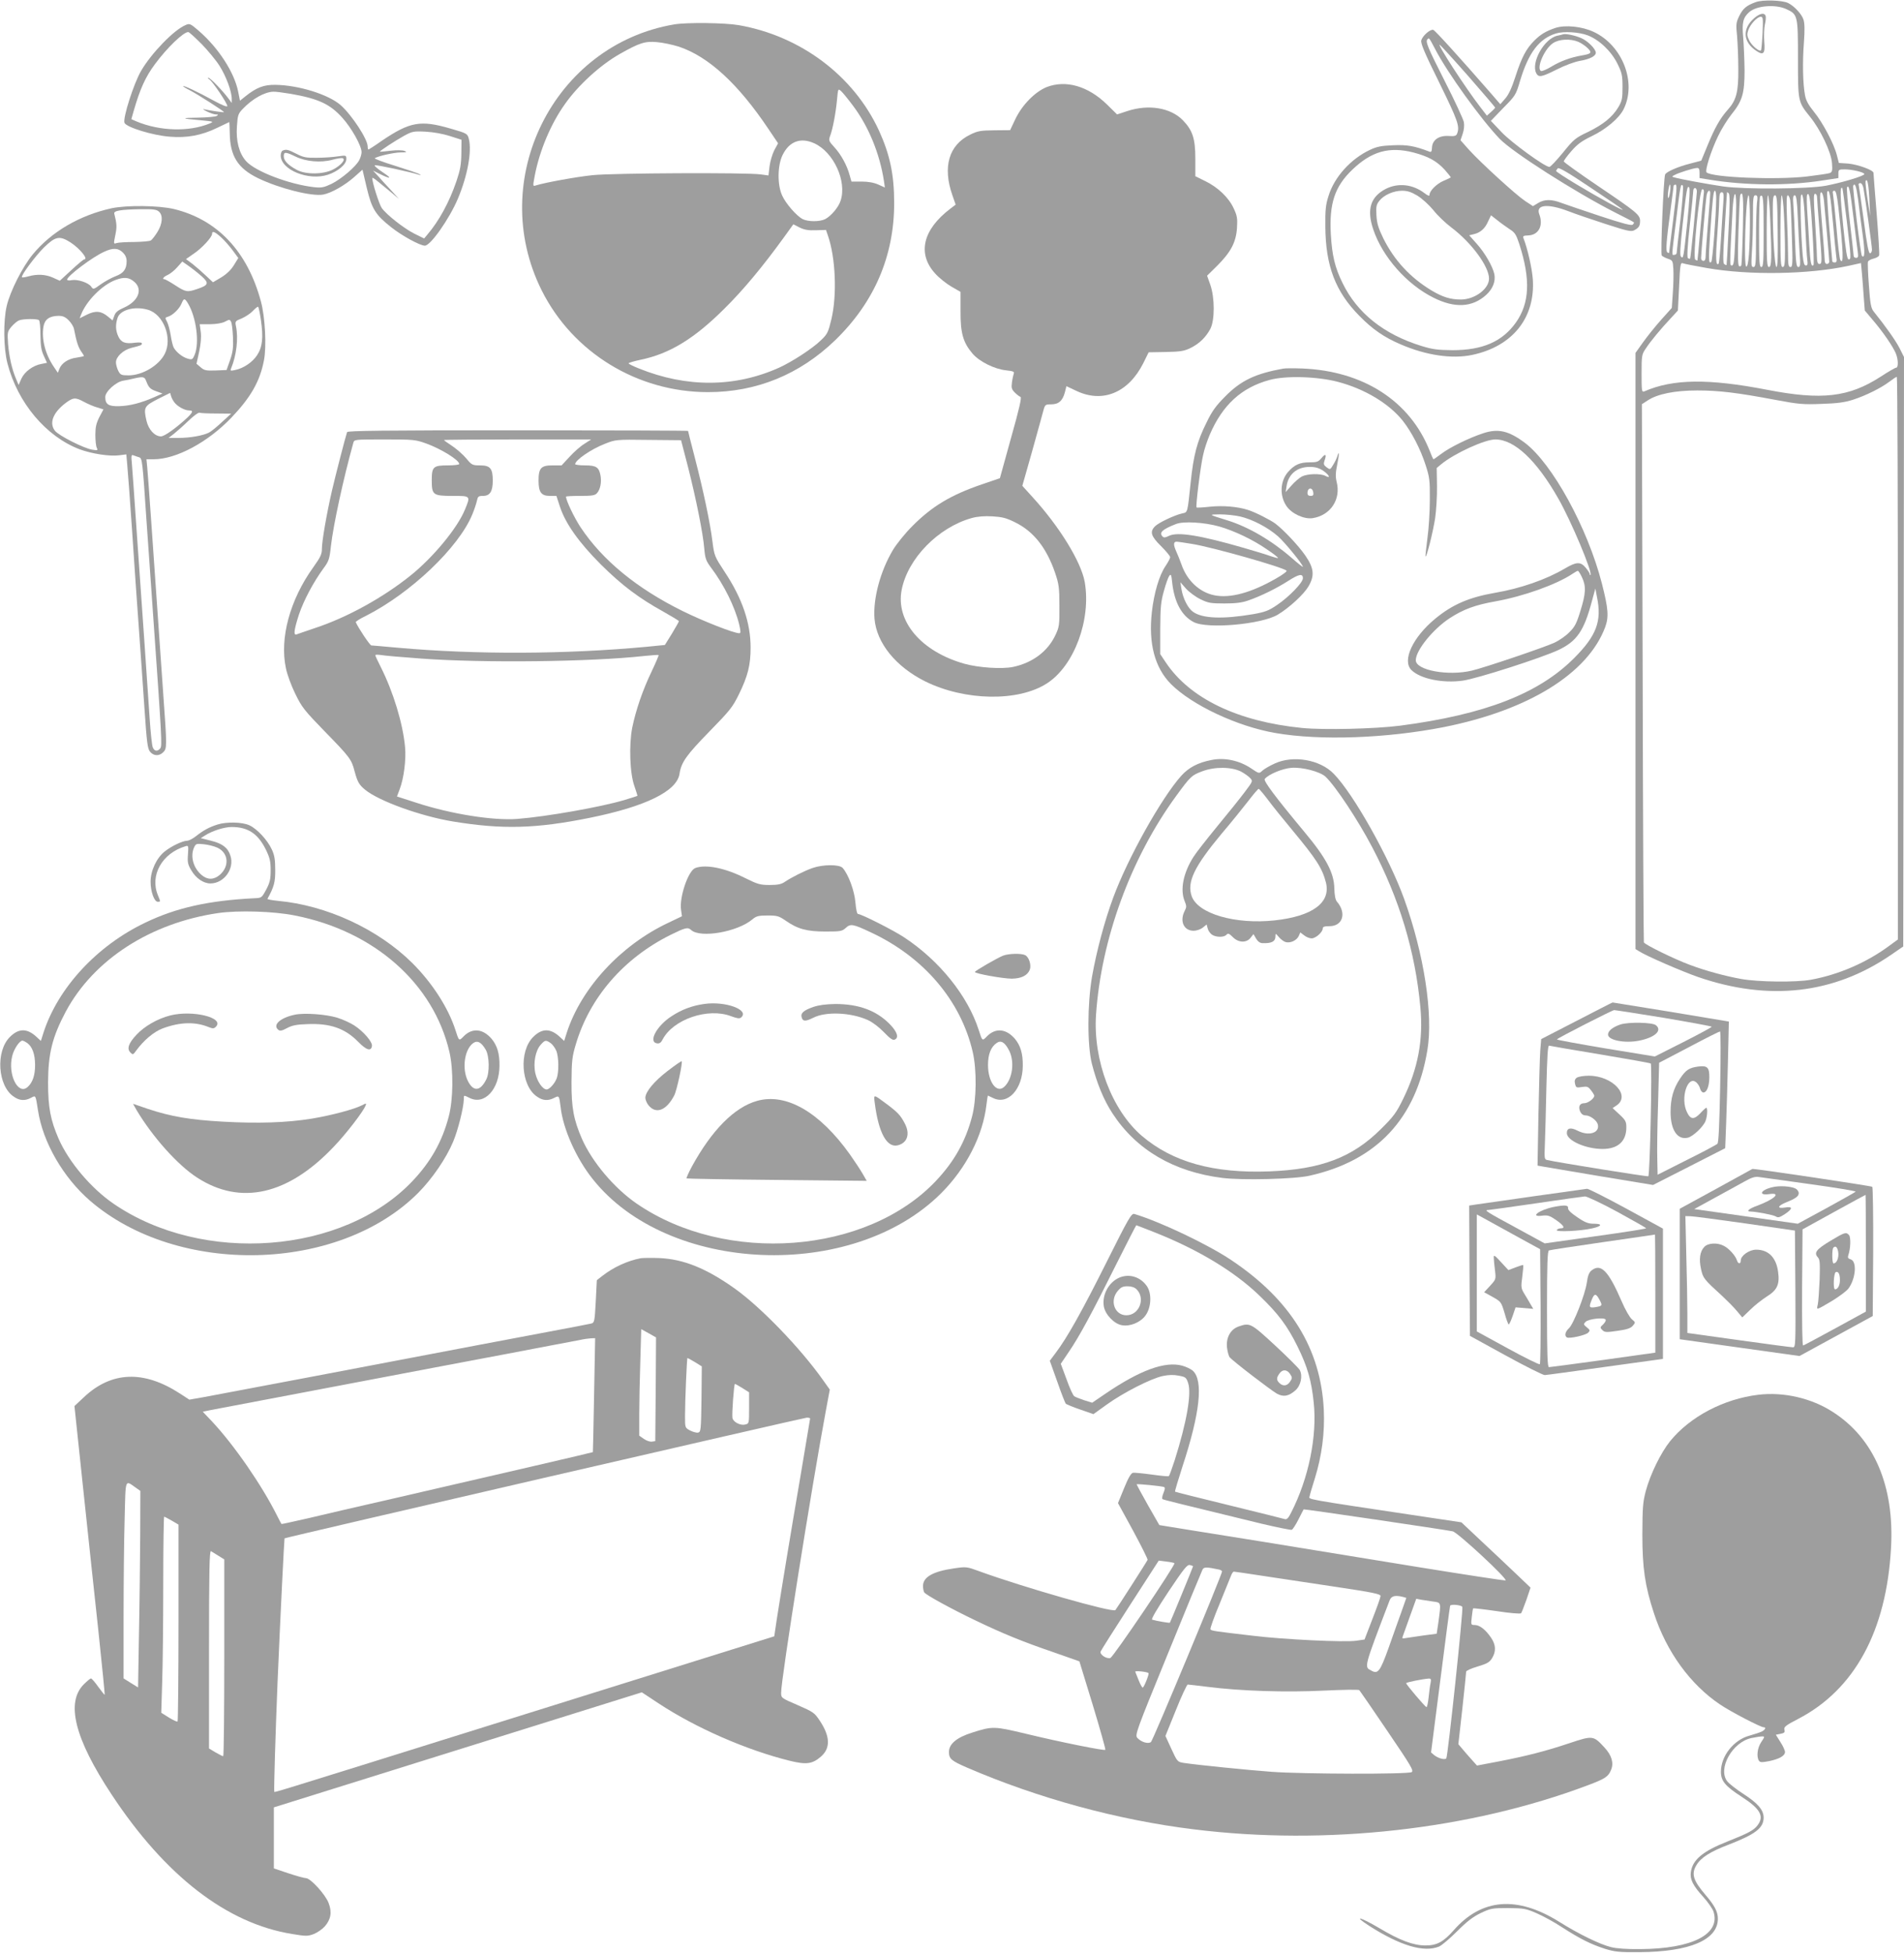 <?xml version="1.0" standalone="no"?>
<!DOCTYPE svg PUBLIC "-//W3C//DTD SVG 20010904//EN"
 "http://www.w3.org/TR/2001/REC-SVG-20010904/DTD/svg10.dtd">
<svg version="1.0" xmlns="http://www.w3.org/2000/svg"
 width="1248pt" height="1280pt" viewBox="0 0 1248 1280"
 preserveAspectRatio="xMidYMid meet">
<g transform="translate(0,1280) scale(0.1,-0.1)"
fill="#9e9e9e" stroke="none">
<path d="M11508 12786 c-61 -22 -84 -42 -108 -91 -21 -43 -22 -55 -14 -133 4
-48 8 -145 8 -217 1 -148 -13 -202 -69 -264 -50 -56 -85 -118 -131 -230 l-43
-104 -72 -19 c-80 -20 -158 -54 -165 -72 -10 -29 -31 -522 -22 -531 5 -5 23
-15 41 -21 30 -10 32 -14 35 -65 2 -30 1 -100 -3 -155 l-7 -102 -70 -78 c-39
-44 -92 -110 -119 -148 l-49 -69 0 -1953 0 -1954 23 -14 c43 -29 283 -133 387
-169 465 -160 890 -111 1262 143 l83 57 3 1932 2 1931 -29 58 c-25 49 -91 143
-171 242 -16 21 -22 50 -30 169 -6 79 -9 149 -6 156 2 7 19 16 36 20 17 4 34
13 37 21 3 7 -5 130 -16 272 -12 142 -21 263 -21 269 0 18 -102 55 -166 61
l-61 4 -13 51 c-19 75 -92 213 -150 284 -37 46 -53 75 -59 110 -14 74 -17 216
-7 344 6 82 5 127 -3 151 -12 36 -59 87 -100 108 -37 19 -169 23 -213 6z m199
-45 c77 -35 78 -41 78 -326 0 -282 0 -282 78 -379 69 -84 140 -233 145 -305 4
-49 1 -59 -14 -65 -9 -4 -79 -14 -153 -23 -202 -23 -618 -6 -655 27 -12 12 28
139 75 237 21 45 61 109 88 143 72 89 86 138 86 290 -1 69 -5 166 -9 215 -9
97 -1 130 40 166 48 42 170 52 241 20z m-567 -1075 l0 -33 68 -11 c232 -38
508 -40 730 -6 l112 17 0 29 c0 26 3 28 41 28 49 0 129 -19 129 -31 0 -12
-143 -55 -251 -76 -117 -22 -533 -25 -674 -5 -90 13 -283 48 -319 59 -19 5
-19 6 0 16 25 14 125 46 147 46 13 1 17 -7 17 -33z m1113 -171 l5 -110 -17
110 c-10 61 -15 114 -13 118 11 23 20 -18 25 -118z m-1308 38 c-10 -53 -18
-32 -9 24 4 26 10 40 12 30 2 -11 1 -35 -3 -54z m1269 35 c13 -71 56 -381 56
-404 0 -13 -6 -24 -13 -24 -9 0 -21 61 -41 218 -16 119 -31 223 -33 230 -3 6
2 12 10 12 9 0 17 -13 21 -32z m-1246 -200 c-15 -123 -28 -224 -28 -226 0 -2
-5 0 -11 4 -12 7 -7 75 22 288 10 77 19 143 19 148 0 4 6 8 13 8 10 0 7 -47
-15 -222z m47 -3 c-14 -115 -25 -216 -25 -222 0 -7 -7 -13 -15 -13 -18 0 -20
-27 11 223 28 232 30 245 44 231 5 -5 -1 -92 -15 -219z m1164 128 c6 -54 20
-158 30 -231 16 -117 14 -158 -5 -139 -8 7 -62 451 -57 460 12 21 20 -2 32
-90z m-1119 -144 c-25 -242 -26 -247 -42 -231 -8 8 -5 62 11 209 26 237 30
258 43 245 6 -6 2 -85 -12 -223z m1090 16 c12 -99 24 -197 27 -217 4 -31 2
-38 -11 -38 -9 0 -16 6 -16 13 0 6 -11 108 -25 225 -14 118 -22 219 -18 225
12 20 21 -24 43 -208z m-1028 174 c-1 -13 -11 -116 -21 -228 -11 -111 -21
-205 -23 -206 -2 -2 -8 -1 -14 3 -7 5 -4 72 12 217 13 116 23 218 23 228 1 10
7 17 14 14 6 -2 11 -15 9 -28z m983 -188 c29 -246 29 -251 12 -251 -10 0 -19
58 -36 224 -20 194 -21 260 -5 243 2 -2 15 -99 29 -216z m-939 167 c-3 -24
-13 -128 -22 -233 -9 -104 -17 -191 -18 -192 -1 -1 -7 1 -14 5 -18 12 27 462
46 462 11 0 13 -10 8 -42z m44 15 c0 -10 -7 -99 -15 -198 -8 -99 -15 -195 -15
-212 0 -23 -5 -33 -15 -33 -8 0 -15 8 -15 18 0 28 30 374 36 410 5 33 24 45
24 15z m39 -40 c-1 -105 -24 -401 -32 -409 -18 -18 -19 17 -8 178 16 235 22
288 32 288 5 0 9 -26 8 -57z m765 -148 c9 -104 19 -207 22 -227 5 -30 3 -38
-10 -38 -9 0 -16 3 -16 8 0 4 -9 106 -20 226 -10 121 -16 224 -13 229 13 22
21 -20 37 -198z m35 103 c34 -299 37 -391 13 -351 -4 7 -16 103 -25 215 -10
112 -21 211 -23 221 -3 10 0 17 9 17 11 0 17 -26 26 -102z m-754 15 c-3 -43
-10 -147 -15 -232 -5 -84 -12 -156 -15 -159 -18 -18 -21 33 -9 188 7 96 13
199 13 228 1 40 5 52 16 52 13 0 15 -12 10 -77z m35 -169 c-6 -126 -12 -230
-13 -231 -2 -1 -8 1 -15 6 -9 5 -9 57 3 237 8 126 14 231 15 234 0 2 5 -1 11
-7 8 -8 8 -73 -1 -239z m625 194 c7 -68 35 -384 35 -403 0 -8 -7 -15 -15 -15
-10 0 -15 10 -15 28 0 15 -7 106 -15 202 -8 96 -15 190 -15 208 0 52 18 37 25
-20z m-575 -35 c0 -43 -3 -149 -7 -235 -5 -130 -9 -158 -21 -158 -15 0 -15 -5
4 358 7 127 24 152 24 35z m44 -150 c-3 -126 -8 -234 -10 -241 -2 -7 -9 -10
-15 -6 -8 5 -9 70 -4 233 4 124 9 229 12 234 18 31 22 -18 17 -220z m410 -13
c4 -85 9 -172 12 -192 4 -30 2 -38 -9 -38 -11 0 -16 17 -21 68 -12 139 -18
381 -10 394 12 19 20 -48 28 -232z m45 7 c8 -125 11 -230 8 -234 -15 -15 -21
13 -28 135 -4 70 -10 174 -14 230 -4 82 -3 103 7 100 10 -3 17 -65 27 -231z
m31 211 c0 -13 7 -104 15 -203 19 -229 18 -235 0 -235 -11 0 -15 13 -16 53 0
28 -6 132 -12 230 -10 142 -10 177 0 177 7 0 13 -10 13 -22z m-440 -146 c0
-195 -9 -314 -24 -309 -18 6 -3 467 15 467 5 0 9 -71 9 -158z m46 106 c-3 -29
-6 -135 -6 -235 0 -163 -2 -183 -17 -183 -14 0 -15 11 -10 98 4 53 7 159 7
235 0 120 2 137 16 137 14 0 16 -8 10 -52z m44 -183 c0 -202 -2 -235 -15 -235
-13 0 -15 32 -15 228 0 126 3 232 7 235 20 20 23 -13 23 -228z m43 78 c11
-256 9 -313 -8 -313 -13 0 -15 33 -15 235 0 129 4 235 8 235 5 0 12 -71 15
-157z m49 -78 c2 -165 0 -235 -8 -235 -11 0 -24 198 -24 378 0 74 3 92 15 92
12 0 15 -37 17 -235z m41 108 c4 -71 7 -176 7 -235 0 -89 -3 -108 -15 -108
-13 0 -15 33 -15 235 0 129 4 235 8 235 5 0 12 -57 15 -127z m41 95 c3 -18 8
-124 11 -235 6 -181 5 -203 -9 -203 -13 0 -16 14 -16 83 0 46 -3 152 -7 235
-4 109 -3 152 5 152 6 0 13 -15 16 -32z m50 -115 c3 -82 9 -187 12 -235 6 -75
4 -88 -9 -88 -12 0 -16 27 -21 168 -3 92 -8 197 -11 235 -4 52 -2 67 9 67 10
0 15 -32 20 -147z m-594 -330 c276 -48 666 -42 927 15 l81 18 6 -65 c3 -36 9
-106 12 -156 l7 -90 53 -63 c66 -77 130 -171 150 -217 17 -41 18 -95 2 -95 -6
0 -53 -27 -103 -60 -207 -133 -383 -154 -740 -85 -387 75 -619 72 -807 -10
-17 -7 -18 3 -18 117 0 117 1 125 27 163 31 48 100 131 165 200 l46 50 8 158
c6 139 9 157 23 152 9 -4 81 -18 161 -32z m1250 -2557 l0 -1843 -60 -44 c-148
-109 -330 -187 -510 -220 -96 -18 -347 -15 -457 5 -105 19 -235 54 -338 93
-98 36 -296 133 -300 147 -2 6 -6 802 -8 1769 l-5 1758 37 24 c64 43 179 66
326 66 141 0 259 -14 514 -62 149 -28 180 -31 301 -26 102 3 152 10 205 27 84
27 185 77 240 119 22 17 43 31 48 31 4 0 7 -830 7 -1844z"/>
<path d="M11497 12680 c-79 -69 -72 -157 16 -214 46 -31 58 -17 51 61 -3 38
-1 88 4 112 6 24 8 50 5 57 -8 23 -40 16 -76 -16z m56 -97 c-3 -60 -8 -110
-10 -113 -10 -11 -58 28 -76 62 -16 32 -17 43 -8 70 14 40 59 88 82 88 15 0
16 -11 12 -107z"/>
<path d="M1215 12635 c-75 -31 -223 -184 -290 -299 -48 -82 -121 -310 -109
-341 12 -29 185 -83 299 -91 111 -9 207 9 306 57 44 21 81 39 82 39 1 0 2 -33
3 -73 2 -149 52 -230 186 -295 139 -67 352 -121 427 -107 53 10 141 60 203
115 l54 48 28 -119 c33 -138 56 -176 161 -259 71 -56 188 -120 220 -120 37 0
160 175 216 307 64 152 93 312 72 393 -9 34 -11 36 -119 67 -198 58 -267 45
-452 -80 -45 -32 -85 -57 -87 -57 -3 0 -5 9 -5 20 0 48 -104 206 -177 271 -80
70 -276 131 -428 133 -76 1 -123 -17 -196 -75 l-36 -29 -12 60 c-25 125 -128
285 -257 397 -57 49 -61 51 -89 38z m105 -122 c42 -43 95 -107 118 -143 43
-67 82 -171 81 -219 l0 -26 -22 30 c-38 51 -119 135 -131 135 -6 0 -3 -5 6
-10 21 -13 118 -157 118 -175 0 -8 -34 5 -92 37 -100 55 -198 101 -198 93 0
-2 19 -14 43 -26 49 -25 229 -140 225 -144 -3 -3 -95 11 -131 19 -12 3 -4 -3
18 -14 22 -11 49 -20 60 -20 17 0 17 -2 5 -10 -8 -5 -62 -10 -120 -11 -119 -1
-115 -6 15 -17 85 -8 88 -9 60 -21 -135 -56 -326 -51 -480 13 l-34 15 15 53
c42 146 78 225 140 308 79 107 186 210 218 210 6 0 44 -35 86 -77z m586 -328
c182 -32 257 -67 338 -157 60 -66 126 -184 126 -225 0 -13 -7 -37 -15 -52 -21
-42 -117 -124 -182 -156 -49 -23 -65 -27 -112 -22 -164 18 -390 104 -449 172
-45 51 -66 131 -59 228 5 73 8 82 39 114 63 66 142 110 199 112 15 1 66 -6
115 -14z m1044 -277 l75 -24 -1 -90 c-1 -72 -7 -107 -32 -181 -47 -138 -114
-261 -192 -352 l-20 -24 -63 31 c-68 34 -183 124 -215 169 -17 25 -62 166 -62
196 0 5 15 -4 34 -20 19 -15 59 -48 88 -72 l53 -45 -50 55 c-28 30 -66 71 -85
93 l-35 38 40 -20 c77 -38 89 -34 25 8 -36 24 -60 45 -53 47 10 4 238 -45 288
-62 16 -5 17 -4 5 3 -8 6 -80 30 -159 55 -79 24 -139 47 -135 50 25 15 124 37
168 38 42 0 47 2 27 10 -13 5 -51 6 -92 1 -38 -5 -69 -7 -69 -6 0 6 98 70 155
102 57 31 64 33 145 29 53 -3 113 -14 160 -29z"/>
<path d="M1853 11813 c-7 -2 -13 -17 -13 -32 0 -94 182 -168 310 -126 66 22
120 68 120 102 0 26 0 26 -57 18 -32 -5 -94 -9 -138 -9 -69 -1 -88 3 -134 27
-53 27 -65 30 -88 20z m84 -39 c67 -33 165 -42 242 -21 30 8 60 13 67 10 22
-8 -11 -47 -63 -74 -65 -33 -179 -34 -238 -2 -56 30 -85 60 -85 88 0 31 10 31
77 -1z"/>
<path d="M4419 12640 c-791 -134 -1231 -1019 -868 -1744 204 -407 627 -666
1090 -666 318 0 601 116 833 340 257 249 387 552 387 899 0 188 -28 318 -100
476 -166 359 -513 619 -918 690 -91 16 -342 19 -424 5z m31 -146 c195 -65 390
-245 588 -541 l62 -92 -25 -46 c-13 -26 -27 -73 -31 -106 l-7 -59 -51 7 c-93
13 -971 9 -1102 -5 -105 -11 -305 -47 -371 -67 -21 -7 -21 -7 -8 63 31 163
105 340 198 470 87 124 232 256 359 328 129 73 166 85 243 78 39 -3 104 -17
145 -30z m1142 -388 c102 -136 175 -315 202 -493 l6 -42 -42 19 c-29 13 -66
20 -110 20 l-67 0 -12 42 c-17 64 -56 135 -100 183 -36 39 -38 45 -29 71 18
45 38 153 46 237 7 77 7 77 27 60 11 -10 47 -54 79 -97z m-255 -245 c127 -58
215 -248 173 -376 -14 -44 -62 -100 -101 -121 -36 -18 -112 -18 -148 0 -40 21
-110 101 -134 154 -33 71 -31 199 3 267 44 89 118 116 207 76z m11 -570 l66 2
13 -38 c50 -144 60 -387 23 -545 -21 -87 -26 -99 -68 -139 -56 -55 -190 -142
-276 -181 -290 -130 -606 -131 -918 -5 -38 15 -68 30 -68 34 0 3 35 14 78 23
190 39 351 137 548 333 125 123 252 276 392 469 l62 86 41 -21 c31 -15 56 -20
107 -18z"/>
<path d="M10195 12617 c-62 -21 -97 -42 -138 -83 -54 -54 -83 -110 -123 -233
-24 -75 -45 -121 -67 -146 l-33 -38 -64 74 c-204 234 -362 408 -375 413 -19 7
-71 -38 -79 -69 -5 -19 22 -83 119 -279 121 -247 134 -284 116 -331 -6 -16
-16 -19 -58 -16 -63 3 -105 -27 -107 -77 -1 -24 -5 -31 -16 -26 -100 38 -146
46 -238 42 -78 -3 -108 -9 -152 -30 -126 -59 -234 -178 -272 -302 -19 -59 -22
-93 -21 -201 2 -258 66 -426 223 -585 86 -88 163 -141 271 -187 167 -72 336
-97 469 -69 264 56 414 243 397 496 -5 70 -34 200 -62 271 -4 12 2 15 31 16
69 2 102 64 73 140 -23 62 55 70 188 20 48 -19 161 -57 250 -86 139 -45 165
-51 185 -40 30 16 38 28 38 62 0 39 -25 59 -280 231 -121 82 -220 153 -220
158 0 6 22 36 50 68 39 45 68 66 132 97 94 45 179 117 209 175 89 175 -5 420
-195 509 -77 36 -186 47 -251 26z m210 -48 c77 -29 156 -104 197 -187 29 -59
33 -76 33 -152 0 -75 -3 -91 -27 -132 -39 -65 -99 -114 -200 -163 -82 -39 -93
-48 -164 -136 -43 -52 -82 -94 -89 -93 -33 3 -247 159 -312 227 l-71 75 81 84
c80 81 83 85 110 177 56 186 125 278 237 312 50 15 148 9 205 -12z m-998 -91
c82 -158 301 -461 423 -588 85 -88 494 -349 755 -482 66 -33 122 -62 124 -65
3 -2 0 -8 -7 -15 -8 -8 -63 6 -214 56 -112 37 -225 76 -253 86 -65 25 -112 25
-154 -1 l-33 -20 -52 34 c-61 41 -288 248 -367 335 l-56 63 14 41 c9 26 12 56
8 78 -4 19 -60 141 -126 270 -114 225 -127 258 -112 273 10 11 10 11 50 -65z
m218 -178 c96 -110 175 -202 175 -205 0 -3 -12 -16 -27 -29 l-27 -24 -43 56
c-94 121 -291 424 -265 408 6 -4 91 -97 187 -206z m-362 -499 c99 -26 154 -56
207 -114 23 -26 41 -49 39 -50 -2 -2 -23 -12 -47 -22 -45 -19 -92 -66 -92 -91
0 -11 -9 -8 -33 10 -77 59 -173 69 -254 28 -100 -52 -126 -135 -82 -265 60
-180 220 -361 395 -448 140 -70 254 -64 345 18 44 40 63 89 54 136 -11 51 -62
140 -116 200 l-49 55 29 7 c43 9 75 37 95 84 l19 40 41 -32 c22 -18 59 -44 81
-59 35 -22 43 -35 64 -99 74 -230 67 -386 -23 -513 -89 -125 -218 -181 -416
-181 -96 1 -130 5 -204 28 -246 76 -421 216 -516 412 -50 101 -69 181 -77 320
-11 202 26 313 141 423 125 120 241 153 399 113z m1372 -374 c16 -17 -161 80
-302 165 -73 44 -133 83 -133 87 0 4 5 12 11 18 7 7 68 -28 212 -125 111 -74
207 -139 212 -145z m-1345 91 c31 -19 76 -60 105 -95 27 -35 80 -85 117 -113
132 -99 248 -256 248 -336 0 -67 -93 -137 -185 -137 -68 0 -119 16 -193 60
-140 85 -243 197 -315 341 -33 68 -42 98 -45 151 -3 57 -1 70 19 95 30 38 93
66 149 66 34 0 60 -8 100 -32z"/>
<path d="M10245 12575 c-5 -2 -22 -6 -37 -9 -87 -19 -175 -177 -138 -247 16
-28 35 -24 135 26 51 26 116 50 150 56 66 11 105 32 105 53 0 25 -53 78 -95
96 -41 18 -103 31 -120 25z m100 -49 c19 -8 47 -27 62 -42 30 -30 24 -37 -42
-48 -69 -12 -138 -37 -197 -73 -32 -19 -62 -32 -68 -28 -31 19 24 146 79 182
40 27 113 31 166 9z"/>
<path d="M6860 12229 c-76 -31 -160 -116 -205 -210 l-34 -72 -103 -1 c-91 -1
-110 -4 -160 -29 -139 -68 -180 -211 -116 -395 l22 -63 -34 -26 c-182 -138
-219 -296 -100 -426 26 -29 74 -67 107 -86 l59 -34 0 -126 c-1 -145 17 -206
79 -279 45 -52 143 -101 219 -109 46 -5 56 -9 51 -21 -3 -9 -9 -35 -12 -58 -5
-36 -2 -46 19 -67 13 -13 30 -26 37 -28 9 -3 -8 -78 -62 -269 l-73 -264 -120
-41 c-204 -70 -326 -144 -455 -274 -47 -47 -104 -118 -127 -157 -82 -138 -130
-318 -120 -448 13 -160 140 -316 333 -412 260 -128 609 -134 797 -13 179 115
291 417 248 665 -24 132 -164 361 -342 556 l-67 74 65 229 c35 127 69 247 74
268 10 35 13 37 50 37 49 0 75 23 90 79 l10 40 68 -32 c171 -80 339 -10 436
183 l35 71 113 2 c96 2 120 6 161 26 57 28 100 69 130 125 30 57 30 204 0 290
l-21 59 67 66 c89 89 123 154 129 247 4 62 1 80 -21 127 -32 71 -103 139 -187
180 l-65 32 0 115 c0 132 -18 186 -82 252 -80 82 -224 106 -364 60 l-67 -22
-65 64 c-124 122 -271 164 -397 115z m-205 -2853 c120 -59 205 -167 261 -331
24 -71 28 -95 28 -215 1 -126 -1 -139 -26 -192 -50 -107 -150 -182 -278 -209
-74 -15 -226 -5 -319 21 -283 80 -451 278 -411 484 40 206 240 410 460 471 36
10 82 14 134 11 65 -4 91 -10 151 -40z"/>
<path d="M731 11435 c-209 -46 -393 -153 -516 -302 -67 -81 -148 -241 -171
-338 -23 -100 -21 -277 5 -377 67 -259 254 -480 474 -563 79 -29 195 -47 257
-39 l48 6 6 -68 c4 -38 18 -233 32 -434 13 -201 33 -486 44 -635 11 -148 27
-387 37 -529 15 -220 20 -262 36 -282 23 -29 60 -31 87 -4 25 25 25 37 0 382
-25 352 -55 789 -80 1148 -11 157 -22 309 -25 338 l-5 52 47 0 c148 0 355 111
510 273 126 132 187 238 213 375 18 89 8 286 -20 387 -88 328 -286 536 -570
605 -102 24 -308 26 -409 5z m311 -22 c28 -25 23 -81 -11 -135 -16 -25 -35
-50 -43 -54 -7 -5 -56 -9 -108 -10 -52 0 -104 -3 -116 -7 -20 -7 -20 -6 -8 53
11 53 10 72 -7 140 -5 19 43 27 175 29 80 1 103 -2 118 -16z m408 -169 c22
-20 56 -59 76 -86 l36 -49 -29 -47 c-19 -31 -47 -58 -83 -80 l-54 -32 -46 43
c-25 24 -64 58 -88 77 l-43 32 49 34 c53 35 122 109 122 131 0 22 18 15 60
-23z m-989 -32 c62 -40 121 -112 91 -112 -5 0 -42 -31 -84 -70 l-76 -70 -44
20 c-48 22 -104 25 -161 9 -22 -6 -41 -9 -43 -6 -9 9 84 135 144 195 75 73
102 79 173 34z m344 -67 c17 -16 25 -35 25 -57 0 -52 -20 -79 -72 -98 -26 -10
-70 -34 -97 -53 -48 -35 -50 -35 -63 -16 -17 26 -89 50 -128 43 -17 -4 -30 -2
-30 4 0 22 166 148 243 182 57 27 93 25 122 -5z m515 -154 c52 -46 48 -60 -27
-85 -65 -22 -75 -21 -144 24 -34 22 -66 40 -71 40 -18 0 -6 16 21 28 16 7 45
30 63 51 l33 37 40 -28 c22 -15 60 -45 85 -67z m-441 -37 c59 -49 29 -127 -64
-169 -43 -19 -58 -31 -66 -55 l-11 -30 -29 24 c-45 38 -82 42 -139 14 l-48
-24 9 23 c35 91 138 195 226 228 57 21 88 18 122 -11z m354 -144 c54 -91 75
-257 43 -335 -14 -32 -16 -34 -47 -25 -34 10 -74 42 -91 73 -5 10 -14 45 -19
79 -5 33 -16 73 -24 89 -14 26 -14 28 8 34 30 10 73 51 87 86 15 36 21 36 43
-1z m477 -106 c17 -118 10 -179 -25 -232 -30 -46 -89 -86 -144 -97 -31 -7 -33
-5 -26 11 35 85 48 196 32 274 -7 34 -6 36 37 53 23 10 56 31 71 47 16 17 32
30 36 30 4 0 12 -39 19 -86z m-741 66 c103 -29 163 -187 111 -289 -39 -77
-147 -141 -237 -141 -48 0 -54 3 -68 30 -8 16 -15 41 -15 55 0 37 47 81 101
95 64 16 69 18 69 29 0 7 -17 8 -44 5 -65 -9 -91 1 -110 40 -19 40 -20 80 -5
124 18 52 113 77 198 52z m-519 -69 c16 -16 32 -41 35 -57 16 -83 28 -119 45
-144 11 -16 20 -30 20 -33 0 -2 -22 -7 -49 -11 -54 -7 -98 -36 -112 -74 l-10
-25 -25 37 c-57 83 -83 184 -69 266 8 47 39 69 98 70 29 0 45 -7 67 -29z
m-195 1 c6 -4 10 -47 10 -97 1 -70 5 -100 22 -137 l21 -46 -36 -7 c-56 -10
-111 -51 -132 -97 l-18 -41 -16 38 c-28 65 -46 147 -53 230 -5 78 -5 81 22
114 16 18 38 37 49 41 26 11 118 12 131 2z m1272 -112 c3 -69 -1 -98 -19 -150
l-23 -65 -71 -3 c-63 -2 -75 0 -99 21 l-27 23 17 77 c11 52 15 95 11 130 l-7
52 68 0 c43 1 79 7 98 17 28 15 31 15 39 0 6 -10 11 -55 13 -102z m-569 -287
c17 -44 26 -53 68 -68 l39 -14 -56 -25 c-85 -37 -158 -56 -228 -58 -70 -2 -91
12 -91 60 0 36 70 99 117 107 21 3 54 10 73 15 58 13 68 11 78 -17z m189 -145
c23 -26 66 -48 93 -48 28 0 25 -11 -12 -47 -73 -68 -150 -123 -173 -123 -41 0
-82 45 -95 103 -20 87 -15 96 75 142 l80 40 7 -23 c4 -13 15 -33 25 -44z
m-596 8 c24 -13 63 -30 85 -36 l42 -13 -27 -51 c-20 -40 -26 -65 -26 -116 0
-36 4 -74 9 -84 9 -18 6 -19 -30 -13 -55 9 -219 92 -244 124 -39 50 -13 118
69 181 51 38 65 39 122 8z m867 -76 l97 -1 -60 -55 c-33 -31 -71 -62 -85 -69
-39 -20 -125 -35 -198 -35 l-67 0 35 27 c19 15 62 53 95 85 33 32 66 56 73 53
8 -3 57 -5 110 -5z m-506 -287 c20 -6 22 -21 48 -413 12 -162 29 -419 40 -570
61 -867 64 -909 50 -925 -18 -22 -39 -19 -49 8 -5 12 -14 96 -20 187 -6 91
-22 327 -36 525 -14 198 -36 520 -50 715 -13 195 -27 386 -30 424 -6 64 -5 68
12 61 10 -4 25 -9 35 -12z"/>
<path d="M8410 10384 c-182 -33 -277 -78 -380 -183 -60 -60 -86 -96 -122 -171
-62 -124 -85 -212 -104 -395 -21 -202 -19 -192 -56 -200 -49 -11 -153 -60
-177 -84 -36 -36 -27 -65 39 -130 33 -33 60 -65 60 -73 0 -7 -14 -33 -30 -57
-42 -61 -76 -178 -90 -302 -23 -206 19 -364 124 -471 138 -139 436 -279 686
-322 293 -51 729 -35 1105 39 552 110 942 350 1056 654 25 68 21 121 -21 286
-94 366 -325 786 -504 922 -108 81 -177 96 -276 63 -94 -31 -221 -94 -274
-135 -25 -19 -48 -35 -50 -35 -2 0 -14 26 -26 58 -130 325 -435 521 -835 537
-55 2 -111 2 -125 -1z m361 -87 c174 -46 333 -141 424 -255 58 -74 116 -185
150 -292 25 -77 28 -99 27 -225 0 -77 -7 -191 -16 -254 -8 -63 -14 -116 -12
-118 7 -7 49 162 63 252 7 50 13 144 12 209 l-2 119 29 24 c87 72 287 163 355
163 126 0 271 -137 414 -389 85 -149 225 -484 210 -499 -3 -3 -5 0 -5 6 0 6
-12 24 -26 41 -34 41 -61 40 -137 -5 -124 -73 -292 -131 -457 -159 -171 -30
-279 -76 -394 -171 -146 -121 -217 -273 -155 -335 58 -58 205 -88 336 -70 94
13 520 150 630 202 119 57 166 125 217 318 l23 84 11 -58 c32 -156 -4 -251
-148 -396 -233 -235 -587 -372 -1143 -445 -165 -21 -499 -29 -642 -15 -422 42
-736 193 -894 430 l-36 54 0 166 c1 142 4 178 24 248 12 45 28 89 35 99 11 14
14 8 19 -42 14 -130 62 -220 141 -261 89 -47 447 -15 552 49 75 45 170 133
200 184 42 71 37 120 -20 203 -45 65 -140 166 -196 209 -32 24 -134 76 -180
90 -68 22 -166 30 -250 21 -46 -5 -85 -7 -87 -5 -7 7 26 272 43 344 7 35 27
94 43 132 84 196 208 310 393 360 105 29 314 23 449 -13z m-642 -882 c81 -19
182 -72 248 -130 45 -40 163 -184 163 -200 0 -3 -33 23 -73 58 -132 115 -284
204 -423 247 -126 39 -124 38 -49 39 39 0 99 -6 134 -14z m-139 -65 c101 -29
223 -87 315 -151 42 -28 74 -53 72 -56 -2 -2 -24 4 -48 12 -24 9 -105 34 -179
55 -284 82 -432 106 -488 78 -22 -11 -33 -13 -41 -5 -26 26 -4 47 88 83 49 19
184 11 281 -16z m-175 -115 c135 -22 593 -152 618 -175 5 -4 -27 -28 -70 -52
-162 -93 -301 -131 -405 -109 -96 20 -177 96 -213 199 -9 26 -25 66 -36 90
-19 43 -18 62 4 62 7 0 53 -7 102 -15z m2554 -218 c28 -59 26 -105 -10 -221
-25 -82 -37 -105 -73 -140 -23 -24 -67 -54 -97 -68 -67 -31 -457 -163 -541
-183 -156 -37 -368 2 -368 68 0 65 113 204 223 276 90 58 165 86 300 110 184
33 398 110 502 179 17 11 33 21 37 21 3 1 16 -18 27 -42z m-1829 -7 c0 -28
-91 -122 -168 -174 -57 -39 -80 -47 -157 -61 -200 -34 -333 -29 -395 15 -34
24 -66 88 -76 149 l-7 45 37 -42 c21 -23 63 -54 94 -69 51 -25 68 -28 157 -28
72 0 115 5 155 19 82 28 186 79 264 129 70 45 96 50 96 17z"/>
<path d="M8662 9798 c-21 -25 -30 -28 -78 -28 -65 0 -100 -16 -142 -64 -51
-59 -56 -154 -10 -222 33 -50 115 -88 171 -80 118 18 188 123 158 239 -8 34
-7 59 4 113 14 67 14 98 0 52 -4 -13 -16 -38 -27 -55 -19 -32 -20 -32 -42 -16
-20 15 -22 22 -14 45 15 41 6 48 -20 16z m11 -83 c40 -28 52 -54 15 -34 -32
17 -118 15 -155 -4 -17 -9 -48 -36 -68 -59 l-38 -43 6 39 c12 79 69 126 152
126 37 0 60 -7 88 -25z m-65 -143 c3 -17 -2 -22 -17 -22 -14 0 -21 6 -21 18 0
38 33 41 38 4z"/>
<path d="M2275 9968 c-11 -32 -76 -284 -99 -383 -36 -157 -66 -332 -66 -381 0
-36 -9 -55 -56 -121 -154 -214 -222 -466 -180 -662 8 -41 36 -117 62 -169 42
-87 59 -108 193 -246 165 -169 175 -183 195 -260 19 -70 29 -88 67 -120 89
-75 366 -175 579 -210 324 -53 543 -47 895 24 366 74 571 174 589 288 11 76
45 123 196 278 134 137 152 159 194 245 58 119 76 190 76 305 0 162 -55 323
-170 496 -66 101 -68 105 -80 198 -15 123 -59 332 -115 548 -25 96 -45 176
-45 178 0 2 -502 4 -1115 4 -884 0 -1117 -3 -1120 -12z m517 -74 c98 -35 218
-109 218 -135 0 -5 -33 -9 -74 -9 -96 0 -106 -9 -106 -97 0 -97 8 -103 137
-103 119 0 118 1 80 -91 -50 -121 -207 -311 -355 -430 -180 -145 -417 -276
-627 -345 -60 -21 -116 -39 -122 -42 -21 -7 -15 33 17 132 32 94 95 212 161
302 34 46 39 60 48 145 16 139 81 440 147 677 6 22 8 22 205 22 188 0 201 -1
271 -26z m1038 -3 c-25 -15 -69 -54 -97 -85 l-52 -56 -60 0 c-75 0 -91 -18
-91 -100 0 -76 18 -100 74 -100 l43 0 23 -70 c36 -111 125 -236 269 -380 137
-136 249 -220 408 -308 57 -32 103 -60 103 -63 0 -4 -21 -40 -46 -82 l-46 -74
-121 -12 c-526 -49 -1117 -52 -1630 -6 -89 8 -167 15 -173 15 -9 0 -84 112
-102 152 -2 4 27 23 65 41 296 150 610 449 699 666 13 31 26 71 30 89 6 28 10
32 40 32 45 0 64 29 64 100 0 80 -17 100 -83 100 -50 0 -55 2 -91 46 -21 25
-62 61 -92 81 -30 20 -54 37 -54 39 0 2 217 4 483 4 l482 0 -45 -29z m678
-145 c55 -216 100 -442 108 -539 6 -68 11 -82 46 -129 85 -113 155 -256 183
-370 11 -48 11 -58 0 -58 -35 0 -236 79 -370 145 -300 148 -526 333 -670 550
-42 64 -95 175 -95 200 0 3 42 5 93 5 78 0 97 3 110 18 22 24 31 72 23 116
-10 54 -28 66 -102 66 -35 0 -64 4 -64 8 0 26 104 98 194 133 71 28 71 29 286
26 l214 -2 44 -169z m-1748 -1262 c404 -30 1112 -22 1464 17 49 5 90 8 93 6 2
-2 -19 -51 -46 -108 -59 -123 -103 -252 -127 -368 -22 -114 -16 -301 15 -385
11 -33 20 -60 19 -62 -2 -1 -41 -14 -88 -28 -152 -45 -507 -108 -699 -123
-159 -12 -436 32 -662 106 l-127 41 18 48 c27 71 43 195 35 276 -14 154 -77
361 -159 524 -20 39 -36 74 -36 78 0 4 17 4 38 1 20 -4 138 -14 262 -23z"/>
<path d="M7940 7819 c-88 -17 -148 -49 -197 -103 -130 -145 -351 -540 -446
-798 -57 -154 -109 -349 -139 -518 -31 -181 -32 -449 -1 -572 33 -129 78 -238
135 -325 156 -239 401 -383 721 -423 128 -16 475 -8 572 15 440 99 697 374
771 823 39 234 -22 629 -152 990 -97 269 -332 689 -462 821 -90 93 -266 123
-387 67 -33 -15 -69 -36 -81 -47 -21 -20 -21 -20 -73 15 -77 52 -175 73 -261
55z m195 -76 c22 -12 48 -30 59 -42 19 -20 18 -21 -36 -93 -30 -40 -111 -141
-179 -223 -68 -83 -139 -173 -157 -202 -66 -104 -88 -214 -57 -289 13 -32 13
-39 0 -64 -34 -67 -6 -130 59 -130 18 0 45 9 59 20 l26 21 7 -26 c3 -14 16
-32 27 -40 27 -19 81 -19 96 -1 10 11 17 9 41 -15 37 -38 90 -40 117 -5 l19
24 17 -29 c10 -18 25 -29 39 -30 62 -3 88 10 88 45 0 20 1 20 23 -6 12 -14 32
-29 43 -32 31 -9 72 10 86 38 l11 25 25 -19 c13 -11 36 -20 49 -20 27 0 73 41
73 65 0 11 11 15 44 15 88 0 114 87 48 162 -9 12 -15 41 -16 86 -2 102 -54
200 -198 372 -192 231 -268 333 -258 345 26 31 115 68 176 73 71 5 186 -25
222 -58 64 -60 213 -284 306 -462 179 -340 283 -686 316 -1050 20 -213 -16
-402 -112 -598 -45 -92 -62 -116 -147 -200 -187 -186 -392 -264 -731 -277
-367 -14 -634 61 -836 233 -196 168 -320 496 -300 794 34 496 228 1026 525
1433 95 130 102 136 171 162 82 31 192 30 255 -2z m174 -182 c28 -38 101 -129
162 -202 157 -189 196 -249 220 -343 33 -132 -88 -221 -336 -248 -259 -28
-504 44 -544 159 -32 92 16 193 197 410 65 76 143 174 176 216 32 42 62 77 66
77 4 0 30 -31 59 -69z"/>
<path d="M1425 7396 c-54 -17 -92 -38 -139 -75 -21 -17 -48 -31 -60 -31 -30
-1 -102 -35 -146 -70 -54 -43 -93 -126 -93 -199 0 -64 24 -131 47 -131 19 0
19 -1 1 43 -54 130 27 275 181 321 19 6 20 3 16 -54 -4 -50 -1 -66 22 -104 30
-52 80 -86 125 -86 90 0 160 98 131 183 -16 51 -53 79 -127 97 l-67 17 27 17
c46 30 126 56 175 56 107 0 172 -43 224 -147 27 -56 32 -77 32 -137 0 -59 -5
-80 -29 -126 -30 -55 -30 -55 -80 -57 -297 -15 -509 -62 -711 -159 -318 -151
-574 -428 -669 -722 l-17 -54 -27 25 c-63 59 -118 59 -176 1 -95 -94 -80 -321
25 -391 38 -27 73 -29 113 -8 32 17 30 21 46 -82 32 -210 166 -441 342 -593
575 -495 1627 -471 2149 51 92 92 185 228 230 336 32 75 69 225 70 276 0 32
-2 31 39 11 97 -48 194 57 195 211 1 80 -15 132 -51 176 -57 67 -126 74 -182
19 -33 -34 -32 -35 -56 40 -47 146 -153 310 -284 440 -224 221 -560 377 -880
406 -40 4 -70 10 -68 13 43 78 52 110 51 191 0 65 -5 96 -22 132 -28 62 -97
136 -147 159 -47 22 -150 24 -210 5z m1 -152 c73 -35 79 -123 13 -179 -39 -32
-79 -32 -117 0 -55 46 -76 123 -50 181 12 25 15 26 64 21 29 -3 69 -13 90 -23z
m507 -444 c520 -102 909 -446 1013 -895 27 -118 25 -312 -5 -424 -43 -163
-117 -294 -236 -420 -454 -481 -1377 -551 -1962 -149 -147 101 -291 272 -358
423 -54 124 -70 207 -70 370 1 192 28 299 116 465 183 341 555 581 999 646
132 19 365 12 503 -16z m-1754 -836 c33 -24 51 -74 51 -144 0 -67 -16 -115
-49 -144 -62 -56 -131 81 -101 203 11 46 48 101 67 101 5 0 19 -7 32 -16z
m3005 -44 c24 -41 26 -152 3 -195 -39 -77 -83 -81 -119 -12 -42 81 -24 210 34
251 27 19 53 6 82 -44z"/>
<path d="M1116 6145 c-83 -21 -168 -70 -220 -125 -54 -57 -66 -94 -41 -118 16
-16 18 -15 38 13 49 67 115 123 173 145 114 42 212 45 301 9 28 -11 35 -11 48
2 59 59 -151 111 -299 74z"/>
<path d="M1933 6150 c-96 -20 -148 -67 -109 -99 11 -9 24 -7 57 11 34 18 64
24 131 26 151 7 249 -27 336 -116 54 -55 85 -64 90 -27 4 26 -54 94 -115 134
-26 17 -76 40 -112 51 -74 23 -216 33 -278 20z"/>
<path d="M895 5525 c105 -176 269 -360 396 -442 286 -186 598 -115 899 204 81
85 191 228 206 267 7 17 5 17 -24 2 -50 -26 -200 -66 -327 -87 -165 -27 -354
-33 -585 -20 -213 12 -339 33 -492 84 l-96 33 23 -41z"/>
<path d="M5325 7111 c-56 -20 -135 -60 -180 -90 -23 -16 -46 -21 -100 -21 -63
0 -79 5 -160 45 -133 67 -259 92 -328 66 -46 -18 -105 -191 -93 -274 l6 -42
-88 -42 c-313 -147 -572 -428 -667 -721 l-17 -54 -27 25 c-63 59 -118 59 -176
1 -95 -94 -80 -321 25 -391 38 -27 73 -29 113 -8 32 16 32 16 42 -63 16 -141
102 -334 209 -468 493 -624 1705 -674 2285 -94 165 165 274 379 297 581 4 32
8 59 9 59 1 0 16 -7 34 -16 97 -48 194 57 195 211 1 80 -15 132 -51 176 -57
67 -126 74 -182 19 -33 -34 -32 -35 -56 40 -72 224 -258 455 -489 607 -69 46
-281 153 -302 153 -7 0 -13 31 -17 75 -6 76 -46 185 -84 227 -22 24 -130 23
-198 -1z m-175 -345 c79 -55 139 -71 262 -71 98 0 108 2 132 24 30 28 47 26
163 -29 348 -162 591 -448 669 -785 27 -118 25 -312 -5 -424 -43 -163 -117
-294 -236 -420 -454 -481 -1377 -551 -1962 -149 -147 101 -291 272 -358 423
-55 126 -70 206 -69 375 1 137 4 165 28 245 91 308 314 565 621 718 98 48 113
52 135 32 60 -55 304 -13 402 70 25 21 39 25 99 25 63 0 74 -3 119 -34z
m-1541 -802 c13 -9 29 -32 37 -50 17 -40 18 -141 3 -181 -13 -35 -48 -73 -66
-73 -26 0 -62 52 -74 106 -15 68 1 150 36 188 28 31 33 31 64 10z m3006 -50
c37 -74 21 -188 -33 -237 -49 -45 -106 32 -106 143 0 71 19 118 56 144 29 21
55 5 83 -50z"/>
<path d="M4614 6220 c-78 -11 -147 -37 -212 -80 -98 -63 -155 -170 -95 -178
16 -2 26 5 36 25 69 133 298 211 449 153 38 -14 55 -17 65 -9 60 50 -103 110
-243 89z"/>
<path d="M5332 6201 c-66 -23 -86 -41 -77 -70 8 -26 25 -26 76 -1 82 42 246
35 357 -15 31 -14 74 -47 106 -80 37 -39 58 -54 69 -49 31 12 19 51 -31 102
-87 89 -203 132 -357 132 -61 -1 -107 -7 -143 -19z"/>
<path d="M4377 5782 c-90 -69 -147 -138 -147 -177 0 -12 9 -34 20 -48 49 -61
117 -36 169 63 17 32 57 217 49 225 -2 2 -43 -26 -91 -63z"/>
<path d="M5734 5569 c25 -195 80 -293 151 -275 63 16 82 75 45 144 -27 52 -46
72 -115 124 -93 69 -89 69 -81 7z"/>
<path d="M4962 5585 c-149 -42 -297 -192 -428 -432 -21 -39 -36 -74 -34 -76 3
-2 270 -7 593 -10 l588 -6 -27 47 c-15 26 -52 82 -83 126 -198 278 -418 405
-609 351z"/>
<path d="M6575 6537 c-38 -15 -185 -100 -185 -107 0 -11 186 -44 242 -44 63 1
103 21 118 59 11 30 -5 82 -30 95 -25 13 -108 11 -145 -3z"/>
<path d="M10333 6109 l-231 -119 -6 -73 c-3 -39 -8 -226 -12 -414 l-6 -342 33
-6 c19 -3 189 -32 379 -64 l345 -57 236 120 237 121 6 155 c3 85 9 272 12 415
l6 260 -378 63 c-209 34 -381 62 -384 62 -3 0 -109 -55 -237 -121z m575 20
c171 -29 312 -55 312 -58 0 -3 -84 -49 -187 -101 l-186 -94 -324 53 c-178 30
-321 56 -318 59 12 13 362 191 375 192 8 0 156 -23 328 -51z m367 -451 c-5
-253 -10 -366 -18 -374 -7 -7 -97 -55 -202 -107 l-190 -96 -2 97 c-2 53 0 219
5 367 l7 270 195 102 c107 57 199 103 204 103 5 0 5 -158 1 -362z m-788 212
c178 -30 327 -56 333 -60 10 -6 -5 -729 -16 -739 -4 -4 -591 90 -661 106 -20
4 -21 9 -17 101 2 54 7 222 10 375 5 201 9 277 18 274 6 -2 156 -28 333 -57z"/>
<path d="M10622 6086 c-51 -17 -82 -42 -82 -66 0 -38 111 -59 205 -40 103 21
152 66 109 101 -23 19 -178 22 -232 5z"/>
<path d="M11130 5810 c-58 -8 -80 -22 -118 -79 -44 -66 -62 -130 -62 -219 0
-118 45 -185 114 -168 34 9 101 72 115 109 12 30 15 87 5 87 -3 0 -21 -16 -39
-36 -41 -43 -64 -42 -87 6 -46 91 4 248 62 195 10 -9 21 -27 24 -41 4 -13 13
-24 21 -24 22 0 38 39 39 97 1 68 -13 81 -74 73z"/>
<path d="M10335 5737 c-13 -10 -16 -21 -11 -41 6 -24 9 -26 45 -20 33 5 41 3
59 -21 12 -15 22 -32 22 -36 0 -18 -41 -49 -65 -49 -31 0 -42 -23 -27 -56 8
-16 20 -24 35 -24 29 0 73 -32 80 -59 14 -56 -59 -79 -133 -41 -45 23 -70 18
-70 -16 0 -49 124 -104 234 -104 101 0 156 50 156 141 0 38 -5 48 -45 85 l-45
42 24 16 c98 64 -23 196 -180 196 -35 0 -68 -6 -79 -13z"/>
<path d="M11248 5008 l-238 -130 0 -427 0 -428 392 -55 393 -55 240 131 240
131 3 419 c1 231 -2 424 -6 428 -6 6 -783 122 -786 117 -1 0 -108 -59 -238
-131z m620 31 c167 -23 299 -45 295 -49 -4 -4 -91 -53 -193 -109 l-186 -101
-339 48 -340 48 135 74 c74 40 162 89 195 107 46 26 68 33 95 29 19 -3 171
-24 338 -47z m362 -452 l0 -383 -201 -110 c-110 -60 -205 -111 -210 -112 -6
-2 -8 150 -7 379 l3 382 205 113 c113 62 206 113 208 113 1 1 2 -171 2 -382z
m-790 195 l325 -47 3 -382 c2 -360 1 -383 -15 -383 -10 0 -170 21 -355 47
l-338 47 0 126 c0 70 -3 242 -7 383 l-6 257 34 -1 c19 0 180 -22 359 -47z"/>
<path d="M11616 5019 c-76 -18 -93 -55 -21 -45 85 13 38 -33 -77 -76 -54 -19
-75 -38 -45 -38 40 -1 150 -22 166 -32 16 -10 26 -7 60 15 54 36 53 52 0 43
-52 -8 -49 10 6 33 65 26 85 41 85 61 0 11 -9 24 -20 30 -30 16 -109 21 -154
9z"/>
<path d="M11998 4668 c-93 -56 -110 -78 -83 -108 14 -15 15 -37 12 -146 -3
-71 -8 -144 -12 -163 -9 -39 -14 -40 93 23 46 28 94 64 107 80 50 67 58 182
14 193 -16 5 -19 11 -14 27 15 42 17 116 5 131 -19 22 -27 20 -122 -37z m46
-54 c15 -40 0 -94 -26 -94 -10 0 -11 94 -1 103 11 11 20 8 27 -9z m16 -204 c0
-34 -14 -60 -32 -60 -14 0 -9 108 5 113 17 6 27 -12 27 -53z"/>
<path d="M11171 4628 c-29 -30 -36 -81 -21 -147 13 -58 18 -65 140 -176 30
-28 72 -70 93 -95 l37 -44 53 51 c28 28 77 66 108 86 68 42 85 80 74 160 -12
95 -63 147 -144 147 -45 0 -101 -39 -101 -71 0 -25 -17 -24 -25 1 -9 30 -53
79 -86 95 -43 23 -104 19 -128 -7z"/>
<path d="M10053 4960 c-183 -26 -353 -51 -378 -54 l-45 -7 2 -427 3 -427 235
-129 c129 -71 244 -128 255 -128 11 0 190 25 398 54 l377 52 0 427 0 427 -240
131 c-132 72 -248 130 -257 130 -10 -1 -167 -23 -350 -49z m548 -102 c104 -57
189 -105 189 -108 0 -3 -150 -27 -332 -52 l-333 -47 -185 101 c-200 108 -215
118 -184 118 10 1 152 20 314 44 162 24 306 44 319 45 13 0 109 -45 212 -101z
m-641 -171 l135 -74 3 -373 c1 -206 -1 -377 -5 -381 -5 -3 -99 43 -210 104
l-203 111 0 383 0 384 73 -40 c39 -22 133 -73 207 -114z m890 -364 l0 -388
-343 -48 c-188 -26 -348 -47 -354 -47 -10 0 -13 83 -13 380 0 295 3 382 13
385 6 3 165 27 352 54 187 27 341 49 343 50 1 0 2 -173 2 -386z"/>
<path d="M10184 4890 c-97 -20 -161 -69 -74 -57 34 4 48 0 87 -27 52 -36 65
-56 34 -56 -11 0 -23 -5 -27 -11 -9 -15 158 -7 234 11 63 14 68 30 8 30 -35 0
-57 8 -108 43 -43 29 -62 48 -60 60 3 19 -22 21 -94 7z"/>
<path d="M9791 4558 c0 -13 4 -50 8 -83 7 -59 7 -59 -32 -102 l-39 -42 56 -31
c55 -31 56 -33 78 -106 11 -41 24 -74 27 -74 4 0 15 25 26 56 l19 56 58 -5 58
-5 -20 34 c-11 19 -29 50 -41 69 -19 32 -20 42 -11 108 5 39 8 74 6 76 -1 2
-24 -5 -50 -15 l-47 -18 -49 53 c-41 45 -48 49 -47 29z"/>
<path d="M10431 4473 c-16 -13 -24 -36 -30 -79 -11 -78 -87 -271 -117 -299
-25 -23 -31 -49 -14 -60 16 -10 123 14 140 31 13 14 13 17 -9 35 -22 18 -23
21 -8 36 19 19 121 31 131 15 4 -6 -4 -20 -16 -32 -21 -19 -21 -21 -5 -37 15
-15 25 -16 99 -5 64 9 87 17 101 34 18 21 17 22 -7 42 -14 12 -44 64 -66 116
-88 203 -137 253 -199 203z m55 -195 c18 -35 17 -37 -30 -45 -41 -6 -43 0 -21
53 16 39 27 38 51 -8z"/>
<path d="M7253 4528 c-160 -320 -258 -495 -333 -594 l-39 -52 49 -137 c26 -75
52 -141 56 -145 5 -4 48 -22 95 -38 l86 -30 89 64 c109 78 289 170 366 186 38
8 71 9 105 2 44 -8 49 -12 61 -49 23 -69 -10 -257 -88 -504 -18 -55 -35 -103
-39 -105 -4 -3 -54 2 -111 10 -58 8 -113 13 -123 12 -13 -2 -31 -32 -59 -101
l-40 -98 99 -181 c54 -100 97 -186 95 -191 -3 -9 -200 -316 -211 -329 -16 -19
-605 150 -891 254 -84 31 -86 31 -169 19 -137 -20 -201 -57 -201 -115 0 -17 4
-36 8 -42 11 -17 179 -109 336 -184 181 -87 311 -140 516 -210 l165 -58 88
-287 c48 -159 85 -290 82 -293 -7 -7 -296 51 -519 105 -209 50 -219 51 -354 8
-101 -32 -152 -74 -152 -127 0 -45 16 -58 120 -103 464 -200 986 -343 1485
-404 867 -108 1811 -2 2583 289 114 43 134 56 152 101 19 45 4 95 -43 146 -73
79 -76 80 -229 29 -158 -53 -284 -85 -470 -121 l-137 -26 -34 38 c-19 21 -46
52 -61 70 l-27 32 26 232 c14 127 25 237 25 243 0 7 34 22 75 34 63 19 79 28
95 55 27 44 25 87 -6 133 -36 53 -74 83 -106 84 -27 0 -27 1 -21 53 3 28 7 54
9 56 2 2 72 -6 155 -18 83 -13 155 -19 159 -14 4 4 19 44 35 88 l27 80 -89 85
c-49 47 -151 143 -227 214 l-137 129 -287 43 c-753 113 -714 106 -708 128 2
12 18 65 35 119 45 146 65 297 58 447 -19 400 -218 722 -607 982 -154 103
-465 251 -635 302 -19 5 -38 -28 -182 -316z m324 192 c282 -113 513 -253 676
-409 126 -121 185 -200 252 -336 65 -132 91 -222 106 -368 23 -218 -33 -495
-147 -718 -18 -37 -29 -49 -42 -45 -9 3 -174 44 -366 91 -193 47 -352 87 -354
89 -2 3 20 76 48 163 116 352 139 566 68 630 -13 11 -44 26 -70 33 -112 30
-276 -30 -501 -183 l-88 -60 -52 16 c-29 10 -58 21 -65 26 -8 4 -31 54 -51
111 l-38 102 52 77 c68 99 153 256 311 574 71 141 130 257 132 257 2 0 60 -23
129 -50z m51 -1665 c10 -4 9 -12 -2 -40 -8 -19 -11 -37 -6 -40 8 -5 94 -26
649 -161 102 -24 191 -42 198 -40 7 3 26 33 44 68 17 35 33 64 34 66 2 3 919
-132 977 -144 33 -7 367 -317 346 -322 -8 -1 -266 38 -574 88 -960 157 -1282
209 -1492 242 l-203 33 -75 131 c-41 73 -74 134 -74 136 0 5 159 -11 178 -17z
m70 -500 c9 -9 -400 -614 -420 -621 -25 -8 -71 23 -64 42 3 8 90 146 193 305
l188 291 49 -6 c27 -3 51 -8 54 -11z m122 -20 c0 -5 -149 -367 -152 -370 -3
-3 -90 12 -116 20 -8 3 31 69 107 184 102 152 123 179 141 174 11 -3 20 -6 20
-8z m168 -21 c12 -2 22 -8 22 -13 0 -21 -453 -1108 -466 -1118 -19 -14 -64 0
-89 27 -17 19 -9 41 200 552 119 293 222 541 227 551 9 18 25 18 106 1z m297
-43 c105 -16 319 -48 478 -72 234 -35 287 -46 286 -59 0 -8 -24 -76 -53 -150
l-52 -135 -55 -8 c-73 -11 -476 8 -679 33 -257 30 -270 32 -276 42 -3 5 24 81
61 169 36 89 70 172 75 185 5 13 13 24 17 24 5 0 94 -13 198 -29z m912 -137
l21 -6 -32 -91 c-18 -51 -57 -158 -85 -239 -55 -153 -69 -171 -112 -147 -48
25 -52 12 120 462 11 28 37 34 88 21z m196 -30 c54 -7 53 -4 36 -130 l-12 -81
-91 -12 c-50 -7 -102 -15 -115 -17 -19 -4 -22 -2 -16 13 4 10 25 69 47 131
l41 114 31 -6 c17 -3 52 -8 79 -12z m192 -35 c8 -12 -95 -982 -105 -993 -11
-11 -52 0 -79 21 l-21 18 61 475 c33 261 62 480 64 486 3 12 72 6 80 -7z
m-2057 -434 c6 -6 -30 -95 -38 -95 -4 0 -16 21 -26 47 -11 27 -21 52 -23 57
-3 8 78 0 87 -9z m1849 -65 c-4 -16 -9 -59 -13 -95 -4 -36 -10 -64 -14 -63
-12 5 -135 150 -133 157 2 6 107 27 147 30 15 1 18 -4 13 -29z m-1463 -25
c221 -28 512 -37 760 -25 126 6 232 8 236 3 4 -4 87 -125 184 -268 155 -228
174 -260 159 -269 -26 -15 -715 -13 -918 2 -161 12 -479 44 -574 58 -43 7 -44
7 -83 92 l-39 85 68 168 c37 93 73 169 78 169 6 0 63 -7 129 -15z"/>
<path d="M7335 4426 c-69 -31 -112 -113 -100 -187 9 -54 67 -115 118 -124 53
-10 120 17 154 62 39 51 44 144 11 193 -42 62 -117 85 -183 56z m115 -76 c60
-60 17 -170 -67 -170 -77 0 -111 95 -57 159 21 25 33 31 65 31 25 0 46 -7 59
-20z"/>
<path d="M8120 4107 c-53 -18 -83 -70 -78 -134 3 -28 11 -59 18 -68 20 -25
270 -216 310 -239 43 -23 77 -17 121 22 36 32 49 95 28 134 -8 13 -81 86 -162
161 -158 146 -164 149 -237 124z m336 -312 c15 -23 15 -27 0 -50 -19 -29 -47
-32 -70 -9 -20 19 -20 34 0 62 20 29 50 28 70 -3z"/>
<path d="M4200 4554 c-88 -17 -179 -59 -252 -116 l-36 -28 -7 -139 c-7 -131
-9 -140 -29 -145 -11 -3 -142 -28 -291 -56 -148 -28 -351 -66 -450 -85 -518
-99 -1713 -326 -1797 -341 l-97 -17 -63 41 c-236 153 -447 145 -627 -24 l-63
-59 56 -530 c31 -291 76 -717 101 -945 24 -228 43 -416 41 -417 -1 -2 -20 22
-42 52 -21 30 -43 55 -48 55 -4 0 -25 -17 -46 -38 -120 -119 -61 -356 181
-722 352 -534 756 -846 1184 -915 91 -15 102 -15 142 0 23 9 56 32 72 50 40
46 48 93 25 153 -21 56 -118 162 -148 163 -12 0 -64 15 -116 32 l-95 32 0 200
0 200 1206 377 1206 377 109 -72 c246 -162 578 -307 862 -377 106 -26 146 -21
201 26 65 55 64 132 -5 236 -35 53 -42 58 -145 103 -109 47 -109 47 -109 82 0
89 200 1348 294 1852 l25 134 -47 66 c-147 207 -403 472 -573 594 -189 135
-339 195 -497 202 -53 2 -108 1 -122 -1z m98 -859 l-3 -340 -22 -3 c-13 -2
-36 6 -53 18 l-30 21 0 138 c0 76 3 233 7 349 l6 211 49 -27 48 -27 -2 -340z
m-404 -37 c-4 -205 -7 -374 -8 -375 -2 -2 -592 -139 -1321 -307 -203 -46 -448
-103 -544 -126 -96 -22 -175 -39 -176 -38 -2 2 -14 26 -29 55 -100 200 -281
462 -427 618 l-60 63 53 11 c29 6 231 44 448 85 217 41 670 127 1005 191 336
63 682 129 770 146 88 16 178 34 200 38 22 5 53 9 68 10 l28 1 -7 -372z m661
215 l45 -28 -2 -215 c-3 -204 -4 -215 -23 -219 -10 -2 -34 5 -52 14 -33 18
-33 18 -33 95 0 96 12 380 16 380 2 0 24 -12 49 -27z m311 -170 l44 -28 0
-102 c0 -103 0 -103 -26 -109 -31 -8 -77 16 -83 42 -5 24 10 224 16 224 3 0
25 -12 49 -27z m444 -200 c0 -3 -29 -175 -64 -382 -65 -379 -121 -720 -154
-930 l-17 -115 -1145 -358 c-630 -197 -1305 -408 -1500 -469 -195 -61 -417
-130 -492 -153 -76 -24 -139 -42 -140 -40 -4 3 8 392 21 714 18 427 44 945 46
948 5 6 3398 789 3423 791 12 0 22 -2 22 -6z m-4417 -455 l27 -19 -1 -287 c-1
-158 -4 -448 -8 -644 l-6 -357 -47 29 -48 30 0 403 c0 222 3 512 7 645 7 270
0 253 76 200z m233 -214 l44 -26 0 -642 c0 -354 -3 -645 -6 -648 -3 -4 -28 8
-56 25 l-51 32 6 200 c4 110 7 399 7 643 0 243 3 442 6 442 3 0 25 -12 50 -26z
m307 -231 l37 -23 0 -645 c0 -355 -3 -645 -7 -645 -3 0 -26 11 -50 25 l-43 26
0 650 c0 517 3 649 13 643 6 -4 29 -18 50 -31z"/>
<path d="M11525 3659 c-226 -27 -447 -143 -578 -304 -61 -76 -129 -215 -159
-325 -20 -75 -22 -109 -23 -285 0 -222 17 -338 76 -518 82 -252 239 -468 435
-599 70 -47 264 -148 284 -148 18 0 11 -16 -12 -28 -13 -6 -49 -18 -81 -27
-104 -28 -187 -134 -187 -236 0 -61 27 -94 135 -164 124 -80 151 -129 104
-189 -25 -32 -61 -51 -197 -105 -162 -64 -228 -120 -239 -200 -7 -48 13 -88
83 -165 29 -32 58 -74 65 -93 49 -149 -138 -245 -481 -247 -83 -1 -156 4 -190
13 -73 18 -211 85 -340 166 -276 172 -508 154 -692 -56 -67 -76 -110 -99 -184
-99 -80 0 -168 33 -304 114 -127 75 -175 85 -63 13 202 -129 357 -175 456
-134 18 8 71 53 119 101 64 64 103 94 155 119 64 30 74 32 178 32 101 -1 116
-3 185 -33 42 -18 118 -59 169 -93 120 -77 188 -111 281 -141 65 -20 94 -23
225 -22 330 2 515 80 515 219 0 46 -21 86 -80 155 -82 96 -96 139 -60 197 29
49 91 88 209 133 178 69 231 110 231 178 0 50 -38 94 -134 156 -45 29 -92 66
-104 81 -65 82 32 257 157 284 29 6 61 11 71 11 18 0 18 -2 -5 -36 -26 -38
-33 -96 -16 -123 8 -12 19 -12 67 -3 67 14 104 35 104 60 0 10 -13 39 -30 65
l-30 48 31 6 c25 5 30 10 25 27 -4 18 8 28 89 70 371 192 580 577 610 1121 23
406 -111 718 -381 891 -140 91 -323 133 -489 113z"/>
</g>
</svg>
